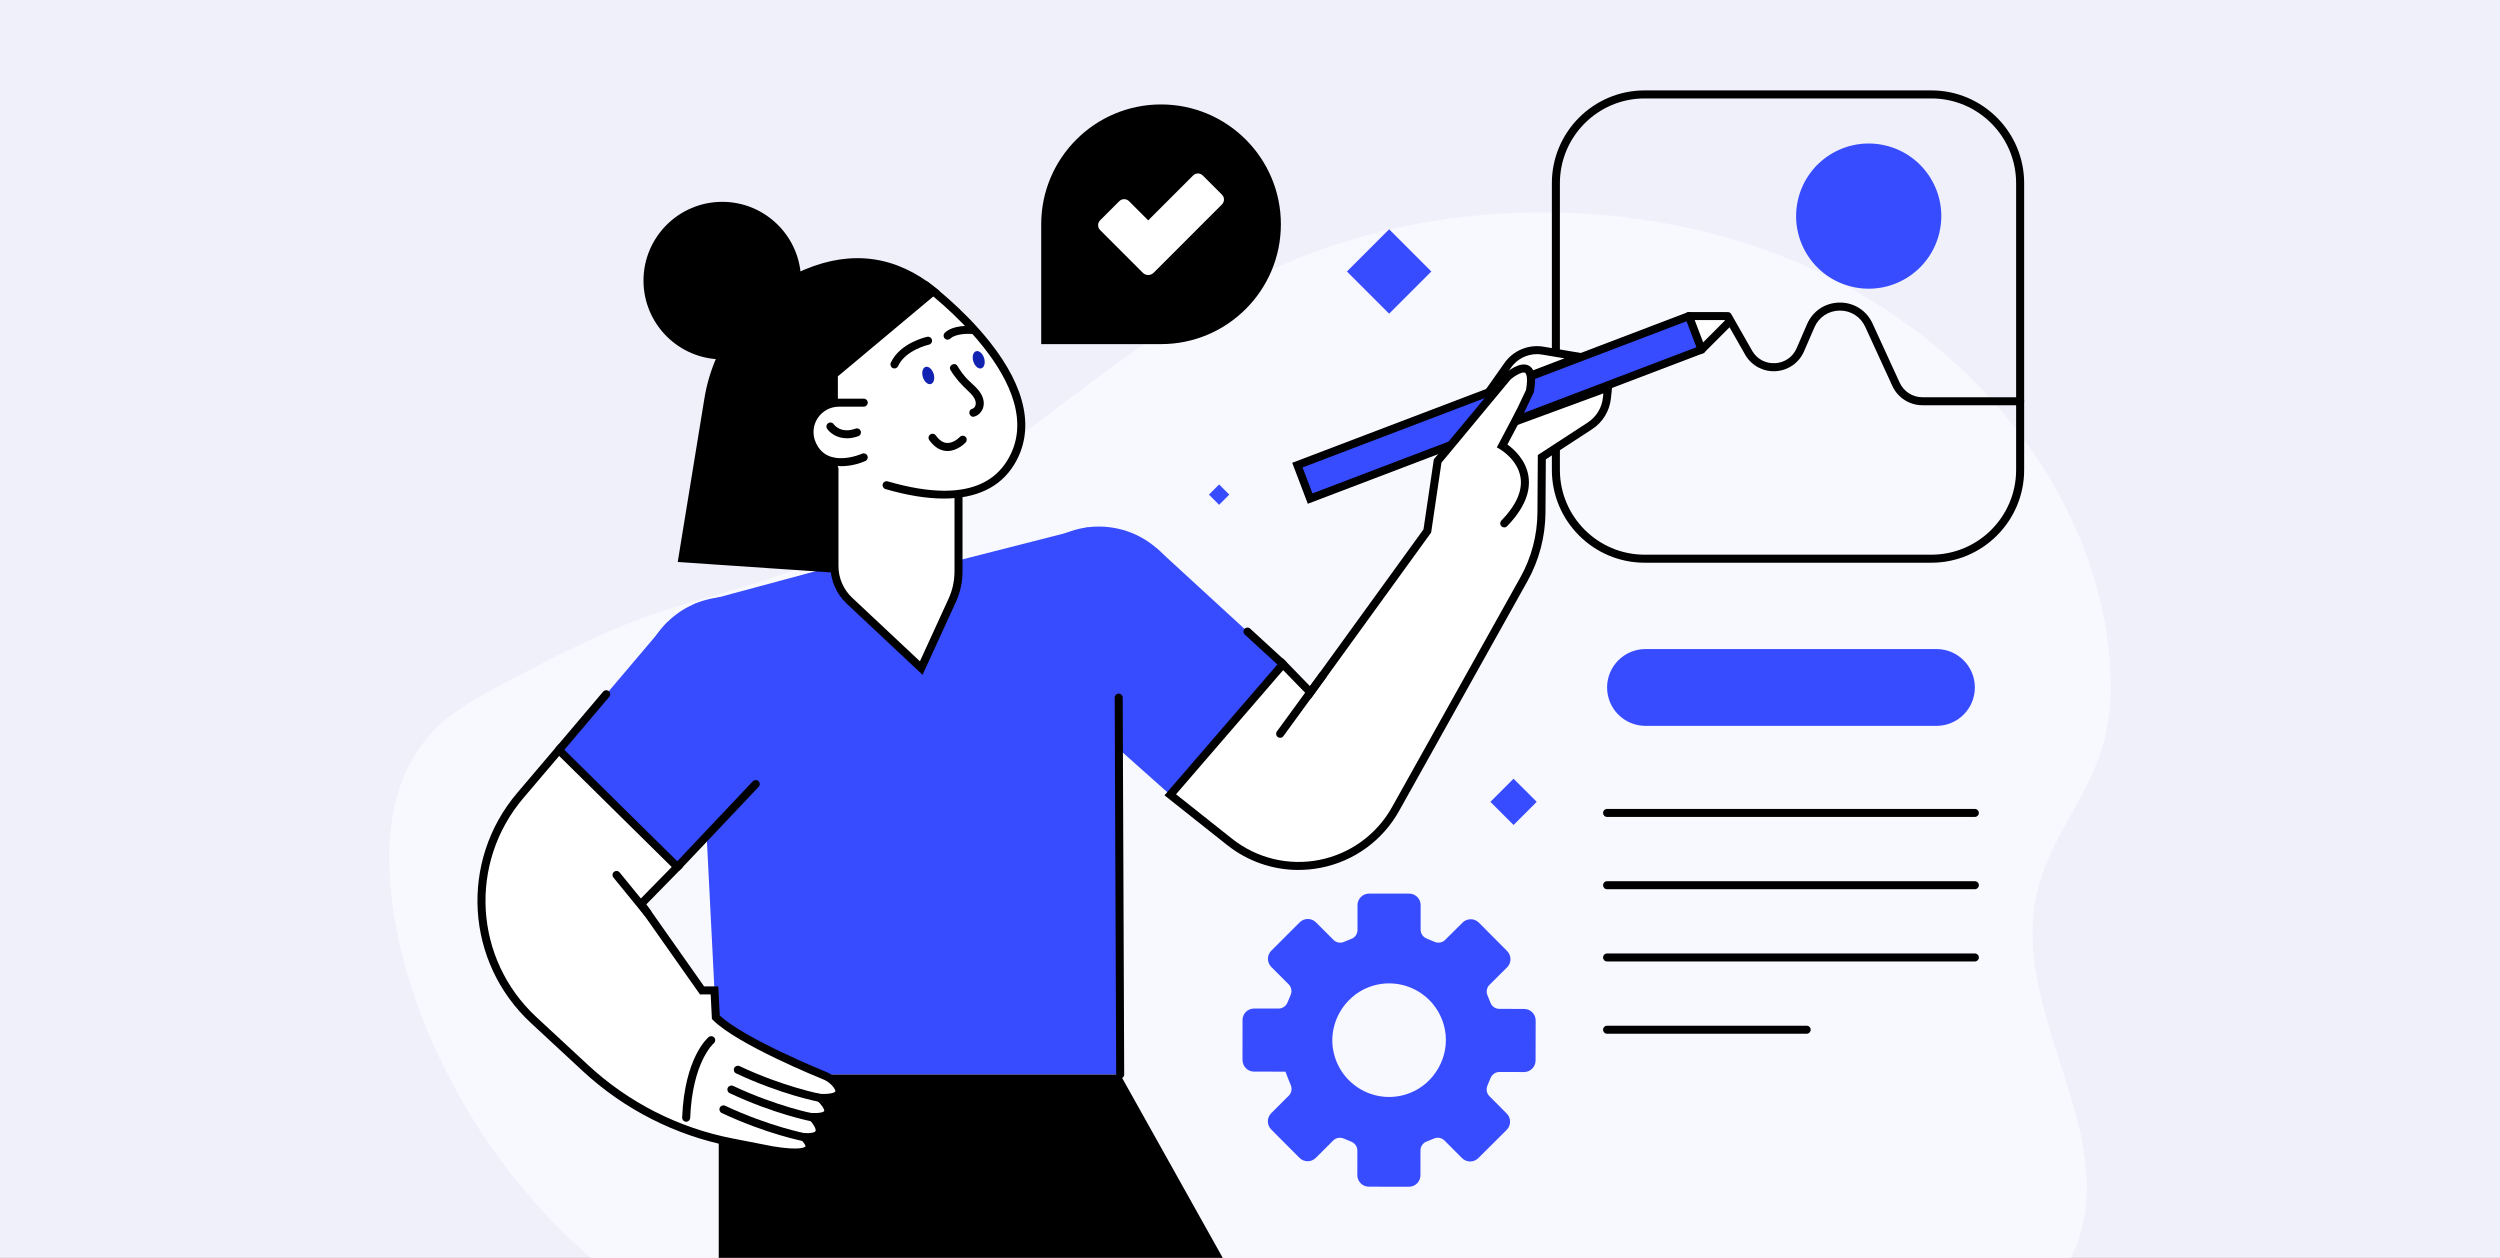 <?xml version="1.0" encoding="UTF-8"?> <svg xmlns="http://www.w3.org/2000/svg" width="636" height="320" viewBox="0 0 636 320" fill="none"><rect x="0" y="0" width="636" height="320" fill="#808080" stroke="none"/><g clip-path="url(#clip0_2844_4196)"><rect width="636" height="320" fill="#EFF0FA"></rect><path d="M534.476 191.221C537.351 182.462 537.452 173.197 536.352 164.155C531.54 124.578 502.647 87.697 461.587 68.686C420.527 49.674 368.451 49.082 326.796 67.14C280.107 87.388 248.45 128.141 200.257 145.659C188.464 149.944 175.985 152.709 164.181 156.959C151.752 161.433 140.231 167.504 128.751 173.549C122.859 176.658 116.897 179.809 112.155 184.102C99.706 195.377 97.81 212.405 99.555 227.81C103.358 261.496 123.989 298.609 152.731 322L526.425 320.935C542.667 289.335 508.811 257.323 519.071 223.954C522.571 212.56 530.773 202.547 534.496 191.204L534.476 191.221Z" fill="#F8F8FF"></path><path d="M307.556 125.834L310.143 128.421L312.73 125.834L310.143 123.247L307.556 125.834Z" fill="#374BFF"></path><path d="M342.66 69.064L353.395 79.799L364.13 69.064L353.395 58.328L342.66 69.064Z" fill="#374BFF"></path><path d="M379.156 203.987L385.046 209.877L390.937 203.987L385.046 198.097L379.156 203.987Z" fill="#374BFF"></path><path d="M491.343 143.154H418.395C405.382 143.154 394.794 132.566 394.794 119.552V46.602C394.794 33.588 405.382 23 418.395 23H491.343C504.357 23 514.945 33.588 514.945 46.602V119.552C514.945 132.566 504.357 143.154 491.343 143.154ZM418.395 25.042C406.509 25.042 396.836 34.715 396.836 46.602V119.552C396.836 131.439 406.509 141.112 418.395 141.112H491.343C503.23 141.112 512.903 131.439 512.903 119.552V46.602C512.903 34.715 503.23 25.042 491.343 25.042H418.395Z" fill="black"></path><path d="M513.924 103.092H489.049C485.778 103.092 482.785 101.173 481.421 98.2L474.512 83.136C473.344 80.588 470.886 79.012 468.085 79.012C468.06 79.012 468.032 79.012 468.007 79.012C465.178 79.041 462.719 80.674 461.592 83.271L458.942 89.388C457.689 92.279 454.957 94.207 451.813 94.423C448.669 94.635 445.7 93.096 444.067 90.401L438.661 80.919C438.383 80.429 438.551 79.804 439.04 79.527C439.53 79.249 440.155 79.416 440.433 79.906L445.827 89.368C447.068 91.413 449.253 92.553 451.674 92.389C454.087 92.226 456.105 90.801 457.068 88.58L459.718 82.463C461.168 79.114 464.336 77.011 467.987 76.975C468.02 76.975 468.056 76.975 468.089 76.975C471.695 76.975 474.863 79.004 476.37 82.291L483.279 97.355C484.312 99.605 486.574 101.059 489.049 101.059H513.924C514.487 101.059 514.945 101.516 514.945 102.079C514.945 102.643 514.487 103.1 513.924 103.1V103.092Z" fill="black"></path><path d="M493.388 59.14C495.687 49.204 489.497 39.286 479.561 36.987C469.626 34.688 459.708 40.878 457.409 50.813C455.11 60.749 461.3 70.667 471.235 72.966C481.17 75.266 491.088 69.075 493.388 59.14Z" fill="#374BFF"></path><path d="M492.634 184.662H418.616C413.222 184.662 408.845 180.288 408.845 174.89C408.845 169.496 413.218 165.119 418.616 165.119H492.634C498.028 165.119 502.405 169.492 502.405 174.89C502.405 180.284 498.032 184.662 492.634 184.662Z" fill="#374BFF"></path><path d="M502.401 207.831H408.845C408.281 207.831 407.824 207.374 407.824 206.81C407.824 206.247 408.281 205.79 408.845 205.79H502.401C502.964 205.79 503.422 206.247 503.422 206.81C503.422 207.374 502.964 207.831 502.401 207.831Z" fill="black"></path><path d="M502.401 226.219H408.845C408.281 226.219 407.824 225.762 407.824 225.198C407.824 224.635 408.281 224.177 408.845 224.177H502.401C502.964 224.177 503.422 224.635 503.422 225.198C503.422 225.762 502.964 226.219 502.401 226.219Z" fill="black"></path><path d="M502.401 244.602H408.845C408.281 244.602 407.824 244.145 407.824 243.581C407.824 243.018 408.281 242.561 408.845 242.561H502.401C502.964 242.561 503.422 243.018 503.422 243.581C503.422 244.145 502.964 244.602 502.401 244.602Z" fill="black"></path><path d="M459.616 262.986H408.845C408.281 262.986 407.824 262.528 407.824 261.965C407.824 261.401 408.281 260.944 408.845 260.944H459.616C460.18 260.944 460.637 261.401 460.637 261.965C460.637 262.528 460.18 262.986 459.616 262.986Z" fill="black"></path><path d="M295.37 26.569C312.193 26.569 325.856 40.228 325.856 57.056C325.856 73.879 312.197 87.542 295.37 87.542H264.884V57.056C264.884 40.232 278.543 26.569 295.37 26.569Z" fill="black"></path><path d="M316.105 269.687C316.105 271.304 317.416 272.618 319.033 272.618L327.028 272.627C327.06 272.733 327.73 274.55 328.379 276.073C328.767 276.988 328.567 278.041 327.865 278.739L323.402 283.194C322.254 284.338 322.254 286.192 323.398 287.339L330.597 294.559C331.74 295.706 333.594 295.706 334.741 294.563L339.172 290.14C339.902 289.409 341.009 289.254 341.952 289.687C342.52 289.948 343.096 290.185 343.679 290.406C344.647 290.773 345.317 291.663 345.313 292.701L345.305 298.956C345.305 300.573 346.611 301.888 348.228 301.892L358.424 301.909C360.045 301.909 361.356 300.602 361.36 298.985L361.368 292.664C361.368 291.668 361.977 290.773 362.904 290.414C363.496 290.185 364.182 289.912 364.819 289.638C365.733 289.25 366.787 289.45 367.485 290.153L371.936 294.62C373.079 295.767 374.933 295.771 376.08 294.628L383.304 287.433C384.451 286.29 384.451 284.436 383.312 283.288L378.894 278.854C378.163 278.119 378.012 277.012 378.44 276.073C378.698 275.505 378.939 274.93 379.159 274.346C379.527 273.378 380.417 272.708 381.454 272.712L387.714 272.729C389.331 272.733 390.645 271.422 390.65 269.805L390.674 259.609C390.674 257.992 389.367 256.677 387.75 256.673L381.429 256.656C380.433 256.656 379.543 256.048 379.184 255.121C378.955 254.529 378.681 253.843 378.412 253.206C378.024 252.291 378.224 251.238 378.93 250.539L383.402 246.093C384.549 244.953 384.553 243.095 383.414 241.948L376.223 234.716C375.084 233.569 373.226 233.565 372.079 234.704L367.64 239.118C366.905 239.849 365.803 240 364.859 239.567C364.263 239.294 363.659 239.041 363.046 238.812C362.079 238.449 361.409 237.558 361.409 236.525V230.265C361.409 228.648 360.098 227.333 358.477 227.333H348.281C346.664 227.333 345.35 228.644 345.35 230.265V236.586C345.35 237.583 344.745 238.477 343.818 238.836C343.226 239.065 342.54 239.343 341.903 239.616C340.993 240.008 339.939 239.808 339.237 239.106L334.782 234.647C333.639 233.504 331.781 233.499 330.637 234.647L323.422 241.854C322.279 242.997 322.279 244.851 323.422 245.999L327.844 250.425C328.579 251.16 328.735 252.263 328.302 253.206C328.045 253.774 327.804 254.349 327.583 254.933C327.22 255.901 326.33 256.571 325.292 256.571H319.037C317.416 256.567 316.105 257.873 316.101 259.494L316.093 269.691L316.105 269.687ZM339.176 267.22C338.78 265.121 338.89 263.006 339.417 261.013C340.054 258.621 341.295 256.407 343.006 254.615C343.292 254.317 343.59 254.027 343.9 253.753C345.141 252.655 346.579 251.764 348.175 251.148C356.57 247.914 365.905 253.002 367.599 262.018C367.914 263.696 367.91 265.387 367.624 267.016C367.481 267.833 367.269 268.629 366.991 269.405C366.713 270.181 366.37 270.932 365.966 271.651C365.562 272.369 365.1 273.051 364.586 273.696C363.553 274.983 362.299 276.098 360.874 276.971C360.16 277.408 359.4 277.784 358.604 278.09C350.209 281.324 340.874 276.232 339.176 267.22Z" fill="#374BFF"></path><path d="M303.517 44.65L292.108 56.059L287.228 51.18C286.542 50.494 285.432 50.494 284.746 51.18L279.874 56.051C279.188 56.737 279.188 57.848 279.874 58.534L290.744 69.404C291.495 70.155 292.712 70.155 293.464 69.404L310.867 52.001C311.552 51.315 311.552 50.204 310.867 49.518L305.995 44.646C305.309 43.96 304.198 43.96 303.512 44.646L303.517 44.65Z" fill="white"></path><path d="M378.91 99.531L383.594 92.9C385.599 90.062 389.049 88.624 392.475 89.2L401.879 90.784L378.91 99.527V99.531Z" fill="white"></path><path d="M376.146 101.675L382.757 92.312C384.974 89.171 388.853 87.558 392.642 88.195L405.754 90.405L376.146 101.675ZM390.989 90.098C388.412 90.098 385.934 91.348 384.423 93.488L381.671 97.383L398 91.164L392.299 90.204C391.863 90.131 391.422 90.094 390.985 90.094L390.989 90.098Z" fill="black"></path><path d="M432.891 88.927L333.3 126.841L330.058 118.323L429.649 80.409H439.551C440.233 80.409 440.576 81.234 440.094 81.715L432.891 88.923V88.927Z" fill="#374BFF"></path><path d="M429.559 80.445L432.895 88.918L439.384 82.426C440.127 81.683 439.6 80.413 438.551 80.413H429.645L429.555 80.445H429.559Z" fill="white"></path><path d="M332.708 128.16L328.739 117.735L429.461 79.392H438.718C439.584 79.392 440.355 79.906 440.686 80.707C441.017 81.507 440.837 82.417 440.225 83.03L433.455 89.804L332.704 128.16H332.708ZM331.372 118.915L333.888 125.522L432.324 88.048L438.783 81.584C438.783 81.584 438.824 81.544 438.804 81.486C438.779 81.429 438.747 81.429 438.722 81.429H429.841L331.377 118.915H331.372Z" fill="black"></path><path d="M176.788 153.587L212.284 144.02L243.843 142.562L276.861 134.138L284.978 178.655L284.811 273.358H182.847L176.788 153.587Z" fill="#374BFF"></path><path d="M212.283 113.125V144.02C212.283 147.352 213.659 150.533 216.089 152.812L234.362 169.958L242.23 152.759C243.292 150.439 243.839 147.92 243.839 145.372V115.857L212.279 113.125H212.283Z" fill="white"></path><path d="M234.701 171.669L215.391 153.551C212.769 151.088 211.263 147.613 211.263 144.016V112.01L244.864 114.918V145.368C244.864 148.083 244.292 150.709 243.161 153.179L234.701 171.669ZM213.304 114.236V144.016C213.304 147.054 214.574 149.986 216.787 152.06L234.027 168.235L241.308 152.326C242.316 150.125 242.826 147.785 242.826 145.364V116.788L213.308 114.232L213.304 114.236Z" fill="black"></path><path d="M301.339 161.318C304.108 149.295 296.606 137.303 284.583 134.534C272.56 131.765 260.568 139.267 257.799 151.29C255.03 163.314 262.532 175.305 274.555 178.075C286.578 180.844 298.569 173.342 301.339 161.318Z" fill="#374BFF"></path><path d="M207.216 179.192C209.986 167.169 202.484 155.177 190.461 152.408C178.438 149.639 166.446 157.141 163.677 169.164C160.908 181.188 168.41 193.179 180.433 195.949C192.456 198.718 204.447 191.216 207.216 179.192Z" fill="#374BFF"></path><path d="M294.267 139.487L326.387 168.965L297.706 202.196L264.357 172.514L294.267 139.487Z" fill="#374BFF"></path><path d="M169.748 158.295L142.182 190.816L172.32 220.555L202.463 188.664L169.748 158.295Z" fill="#374BFF"></path><path d="M326.387 168.965L333.365 176.148L363.104 135.077L365.734 117.274L383.537 95.828C383.537 95.828 391.021 89.229 389.2 99.511L385.558 107.208L409.078 98.559L408.8 101.242C408.498 104.154 406.897 106.771 404.443 108.368L392.238 116.314L392.144 130.451C392.103 136.384 390.568 142.207 387.673 147.389L355.023 205.834C346.534 221.033 326.448 225.006 312.81 214.185L297.706 202.2L326.383 168.969L326.387 168.965Z" fill="white"></path><path d="M330.352 221.319C323.806 221.319 317.404 219.122 312.181 214.977L296.244 202.331L326.346 167.45L333.255 174.56L362.136 134.677L364.77 116.837L382.867 95.056C383.496 94.5 386.75 91.797 388.971 93.043C390.944 94.149 390.625 97.363 390.213 99.678L390.188 99.813L387.555 105.379L410.27 97.024L409.821 101.336C409.482 104.57 407.73 107.437 405.007 109.209L393.259 116.857L393.169 130.443C393.128 136.531 391.54 142.558 388.571 147.871L355.921 206.316C351.728 213.822 344.488 219.085 336.052 220.751C334.157 221.127 332.251 221.311 330.356 221.311L330.352 221.319ZM299.176 202.057L313.447 213.381C319.711 218.35 327.804 220.314 335.652 218.758C343.496 217.207 350.233 212.311 354.133 205.328L386.783 146.882C389.584 141.868 391.087 136.18 391.123 130.438L391.221 115.755L403.888 107.51C406.093 106.077 407.514 103.753 407.787 101.136L407.898 100.082L383.573 109.029L388.224 99.2C388.865 95.456 388.065 94.884 387.971 94.831C387.355 94.484 385.546 95.448 384.276 96.546L366.709 117.706L364.084 135.473L363.937 135.677L333.484 177.732L326.436 170.48L299.18 202.061L299.176 202.057Z" fill="black"></path><path d="M382.679 134.175C382.422 134.175 382.169 134.081 381.969 133.885C381.564 133.493 381.552 132.848 381.948 132.439C385.668 128.601 387.314 124.95 386.84 121.586C386.191 116.971 381.687 114.338 381.642 114.309L380.789 113.819L381.246 112.945L385.705 104.513C385.97 104.015 386.587 103.823 387.085 104.088C387.583 104.354 387.775 104.97 387.51 105.468L383.484 113.08C385.031 114.191 388.241 116.963 388.857 121.279C389.433 125.306 387.599 129.54 383.41 133.86C383.21 134.069 382.945 134.171 382.679 134.171V134.175Z" fill="black"></path><path d="M312.728 322.979H182.847V301.582V273.357H284.978L312.728 322.979Z" fill="black"></path><path d="M196.35 292.615L186.171 290.626C172.222 287.903 159.311 281.341 148.89 271.675L135.759 259.494C119.519 244.431 118.021 219.252 132.361 202.372L142.182 190.812L172.32 220.551L163.108 229.959L178.596 251.961L181.761 251.952L182.108 258.78C188.306 265.011 210.127 273.778 210.127 273.778C211.189 274.289 212.14 275.024 212.843 275.971C213.986 277.498 214.423 279.503 208.637 279.315C208.637 279.315 214.403 284.473 206.665 284.17C206.665 284.17 212.026 289.683 204.541 289.279C204.541 289.279 210.915 295.045 196.346 292.619L196.35 292.615Z" fill="white"></path><path d="M202.161 294.232C200.593 294.232 198.617 294.028 196.183 293.624H196.155L185.975 291.631C171.826 288.87 158.764 282.227 148.196 272.427L135.065 260.246C118.376 244.77 116.849 219.057 131.581 201.71L142.112 189.313L173.758 220.539L164.427 230.065L179.123 250.94L182.733 250.932L183.108 258.331C189.446 264.325 210.295 272.745 210.507 272.831L210.569 272.859C211.822 273.464 212.888 274.325 213.66 275.358C214.811 276.902 214.656 277.988 214.321 278.625C213.831 279.564 212.708 280.103 210.85 280.279C211.491 281.214 211.985 282.374 211.561 283.423C211.108 284.538 209.866 284.967 208.703 285.122C209.34 286.143 209.846 287.454 209.331 288.589C208.841 289.667 207.678 290.087 206.583 290.243C206.939 290.941 207.126 291.757 206.743 292.55C206.199 293.677 204.734 294.228 202.157 294.228L202.161 294.232ZM196.53 291.61C204.097 292.868 204.897 291.676 204.905 291.664C205.003 291.463 204.493 290.606 203.86 290.034L201.724 288.103L204.599 288.258C206.636 288.368 207.363 287.988 207.478 287.748C207.702 287.249 206.853 285.824 205.938 284.877L204.166 283.048L206.71 283.146C208.939 283.231 209.613 282.811 209.674 282.656C209.829 282.272 208.964 280.965 207.959 280.071L205.865 278.196L208.674 278.29C212.096 278.401 212.512 277.686 212.516 277.682C212.553 277.613 212.537 277.265 212.026 276.579C211.459 275.816 210.658 275.171 209.715 274.713C208.429 274.195 187.6 265.746 181.385 259.503L181.108 259.225L180.793 252.977H178.07L161.786 229.853L170.883 220.563L142.251 192.31L133.141 203.029C119.115 219.538 120.569 244.014 136.453 258.743L149.585 270.924C159.875 280.467 172.594 286.935 186.367 289.622L196.534 291.606L196.53 291.61Z" fill="black"></path><path d="M208.641 280.336C208.58 280.336 208.515 280.332 208.453 280.32C208.061 280.246 198.711 278.449 187.269 273.072C186.759 272.831 186.538 272.222 186.779 271.712C187.02 271.201 187.629 270.985 188.139 271.222C199.348 276.494 208.739 278.294 208.833 278.311C209.388 278.413 209.752 278.948 209.65 279.503C209.556 279.993 209.127 280.336 208.649 280.336H208.641Z" fill="black"></path><path d="M207.008 285.367C206.947 285.367 206.881 285.363 206.82 285.351C206.428 285.277 197.077 283.481 185.636 278.103C185.126 277.862 184.905 277.253 185.146 276.743C185.387 276.233 185.995 276.012 186.506 276.253C197.714 281.525 207.106 283.325 207.2 283.342C207.755 283.444 208.119 283.979 208.016 284.534C207.923 285.024 207.494 285.367 207.016 285.367H207.008Z" fill="black"></path><path d="M204.979 290.414C204.917 290.414 204.852 290.41 204.791 290.398C204.399 290.324 195.048 288.527 183.607 283.15C183.096 282.909 182.876 282.3 183.117 281.79C183.358 281.279 183.966 281.059 184.476 281.3C195.669 286.563 205.077 288.372 205.171 288.389C205.726 288.495 206.089 289.026 205.987 289.581C205.893 290.071 205.465 290.414 204.987 290.414H204.979Z" fill="black"></path><path d="M174.562 285.367C174.562 285.367 174.533 285.367 174.521 285.367C173.958 285.342 173.521 284.869 173.541 284.305C174.158 268.992 180.038 264.035 180.291 263.831C180.728 263.476 181.373 263.541 181.728 263.978C182.083 264.415 182.018 265.052 181.585 265.411C181.504 265.481 176.159 270.144 175.583 284.387C175.562 284.938 175.109 285.367 174.562 285.367Z" fill="black"></path><path d="M183.741 90.4C194.244 90.4 202.757 81.887 202.757 71.384C202.757 60.882 194.244 52.368 183.741 52.368C173.239 52.368 164.726 60.882 164.726 71.384C164.726 81.887 173.239 90.4 183.741 90.4Z" fill="black"></path><path d="M183.741 91.422C172.692 91.422 163.705 82.434 163.705 71.384C163.705 60.335 172.692 51.347 183.741 51.347C194.791 51.347 203.778 60.335 203.778 71.384C203.778 82.434 194.791 91.422 183.741 91.422ZM183.741 53.389C173.819 53.389 165.746 61.462 165.746 71.384C165.746 81.307 173.819 89.38 183.741 89.38C193.664 89.38 201.736 81.307 201.736 71.384C201.736 61.462 193.664 53.389 183.741 53.389Z" fill="black"></path><path d="M233.002 70.462C233.002 70.462 269.605 97.526 257.085 117.747C244.562 137.968 203.141 113.889 203.141 113.889C203.141 113.889 183.876 60.747 233.002 70.462Z" fill="white"></path><path d="M240.127 126.833C235.771 126.833 230.797 126.032 225.264 124.419C224.721 124.26 224.411 123.697 224.57 123.154C224.729 122.611 225.297 122.3 225.836 122.459C231.299 124.048 236.118 124.844 240.278 124.844C247.73 124.844 253.067 122.296 256.216 117.208C268.098 98.024 235.134 73.581 234.799 73.336C234.345 73.001 234.243 72.364 234.578 71.911C234.909 71.454 235.55 71.356 236.003 71.69C236.359 71.948 244.746 78.126 251.736 86.913C261.169 98.772 263.316 109.617 257.951 118.286C254.435 123.962 248.38 126.833 240.131 126.833H240.127Z" fill="black"></path><path d="M237.453 74.075L212.132 95.268V144.653L173.603 142.031L180.213 101.511C182.537 87.277 191.883 75.043 205.191 69.485C214.644 65.537 226.065 64.847 237.453 74.079V74.075Z" fill="black"></path><path d="M213.153 145.743L172.414 142.971L179.205 101.344C181.593 86.705 191.401 74.137 204.799 68.538C216.82 63.516 228.024 65.112 238.098 73.279L239.061 74.059L213.153 95.742V145.743ZM174.786 141.084L211.107 143.559V94.79L235.828 74.1C226.632 67.113 216.465 65.876 205.579 70.425C192.826 75.749 183.488 87.726 181.214 101.675L174.782 141.088L174.786 141.084Z" fill="black"></path><path d="M219.731 116.351C219.731 116.351 210.099 120.63 206.673 113.141C206.64 113.068 206.604 112.99 206.571 112.916C204.399 107.976 208.025 102.438 213.419 102.438H219.727V116.351H219.731Z" fill="white"></path><path d="M214.019 118.596C210.826 118.596 207.506 117.412 205.746 113.566L205.64 113.329C204.481 110.695 204.73 107.681 206.306 105.272C207.882 102.859 210.544 101.417 213.423 101.417H219.732C220.295 101.417 220.752 101.875 220.752 102.438C220.752 103.002 220.295 103.459 219.732 103.459H213.423C211.234 103.459 209.209 104.554 208.013 106.387C206.816 108.216 206.628 110.507 207.506 112.508L207.6 112.716C210.561 119.193 218.96 115.575 219.315 115.419C219.83 115.191 220.434 115.424 220.663 115.938C220.891 116.453 220.663 117.057 220.144 117.286C218.605 117.968 216.347 118.596 214.019 118.596Z" fill="black"></path><path d="M215.452 111.5C212.81 111.5 211.071 110.058 210.413 109.062C210.103 108.592 210.233 107.959 210.703 107.649C211.169 107.343 211.801 107.469 212.112 107.935C212.193 108.053 213.876 110.401 217.661 109.045C218.192 108.853 218.776 109.131 218.968 109.662C219.155 110.193 218.882 110.777 218.351 110.969C217.289 111.348 216.322 111.504 215.452 111.504V111.5Z" fill="black"></path><path d="M172.321 221.576C172.067 221.576 171.818 221.482 171.618 221.298C171.21 220.91 171.19 220.265 171.577 219.857L191.516 198.762C191.904 198.354 192.549 198.333 192.958 198.721C193.366 199.109 193.386 199.754 192.998 200.162L173.06 221.257C172.86 221.47 172.59 221.576 172.317 221.576H172.321Z" fill="black"></path><path d="M142.181 191.836C141.949 191.836 141.712 191.759 141.52 191.596C141.091 191.232 141.038 190.587 141.401 190.158L153.443 175.952C153.807 175.523 154.452 175.47 154.88 175.834C155.309 176.197 155.362 176.842 154.999 177.271L142.957 191.477C142.753 191.714 142.467 191.836 142.177 191.836H142.181Z" fill="black"></path><path d="M326.387 169.986C326.142 169.986 325.893 169.897 325.697 169.717L316.661 161.424C316.244 161.044 316.22 160.395 316.599 159.982C316.979 159.566 317.624 159.537 318.041 159.921L327.077 168.214C327.494 168.594 327.522 169.243 327.138 169.656C326.938 169.876 326.661 169.986 326.387 169.986Z" fill="black"></path><path d="M284.978 274.378C284.415 274.378 283.961 273.925 283.957 273.361L283.578 177.479C283.578 176.916 284.031 176.458 284.594 176.454C285.158 176.454 285.611 176.907 285.615 177.471L285.995 273.353C285.995 273.917 285.542 274.374 284.978 274.378Z" fill="black"></path><path d="M432.891 89.948C432.479 89.948 432.091 89.698 431.936 89.29L428.694 80.776C428.494 80.249 428.759 79.662 429.286 79.457C429.812 79.257 430.405 79.523 430.605 80.049L433.847 88.563C434.047 89.09 433.781 89.678 433.255 89.882C433.136 89.927 433.014 89.948 432.891 89.948Z" fill="black"></path><path d="M241.046 114.733C240.948 114.733 240.85 114.733 240.752 114.725C239.106 114.623 237.645 113.692 236.407 111.961C236.081 111.504 236.187 110.866 236.644 110.536C237.101 110.209 237.738 110.315 238.069 110.773C238.931 111.977 239.87 112.622 240.87 112.688C242.626 112.806 244.153 111.185 244.17 111.169C244.553 110.756 245.199 110.736 245.611 111.116C246.023 111.495 246.048 112.141 245.668 112.553C245.582 112.647 243.627 114.733 241.05 114.733H241.046Z" fill="black"></path><path d="M237.514 95.093C237.886 96.297 237.58 97.461 236.824 97.698C236.069 97.93 235.154 97.146 234.778 95.946C234.407 94.741 234.713 93.578 235.469 93.341C236.224 93.108 237.139 93.892 237.514 95.093Z" fill="#1222B1"></path><path d="M250.352 91.103C250.724 92.308 250.417 93.471 249.662 93.708C248.907 93.941 247.992 93.157 247.616 91.956C247.245 90.752 247.551 89.588 248.306 89.351C249.062 89.114 249.976 89.902 250.352 91.103Z" fill="#1222B1"></path><path d="M227.547 93.733C227.404 93.733 227.261 93.704 227.122 93.639C226.612 93.402 226.387 92.798 226.62 92.283C228.947 87.216 235.599 85.742 235.881 85.684C236.432 85.57 236.975 85.917 237.093 86.468C237.212 87.02 236.861 87.563 236.309 87.681C236.207 87.702 230.364 89.025 228.474 93.137C228.302 93.512 227.93 93.733 227.547 93.733Z" fill="black"></path><path d="M241.075 86.415C240.809 86.415 240.544 86.313 240.344 86.109C239.948 85.705 239.956 85.06 240.36 84.663C242.463 82.601 246.934 82.875 247.436 82.912C248 82.953 248.421 83.443 248.376 84.006C248.335 84.57 247.845 84.99 247.281 84.949C246.171 84.868 243.014 84.917 241.785 86.121C241.585 86.317 241.328 86.411 241.071 86.411L241.075 86.415Z" fill="black"></path><path d="M241.814 94.141C243.047 96.224 244.627 97.914 246.383 99.56C247.146 100.275 247.918 101.063 248.175 102.108C248.355 102.839 248.122 103.782 247.318 104.011C246.056 104.37 246.591 106.338 247.861 105.979C249.151 105.612 250.041 104.468 250.233 103.162C250.442 101.72 249.809 100.364 248.923 99.266C248.073 98.208 246.971 97.388 246.04 96.403C245.093 95.399 244.28 94.296 243.578 93.108C242.908 91.977 241.144 93.006 241.814 94.137V94.141Z" fill="black"></path><path d="M325.668 187.7C325.46 187.7 325.248 187.635 325.068 187.504C324.611 187.173 324.513 186.532 324.843 186.079L335.668 171.228C335.999 170.77 336.64 170.672 337.093 171.003C337.551 171.334 337.649 171.975 337.318 172.428L326.493 187.28C326.293 187.553 325.983 187.7 325.668 187.7Z" fill="black"></path><path d="M164.726 233.279C164.428 233.279 164.134 233.153 163.934 232.903L156.049 223.238C155.693 222.801 155.759 222.16 156.196 221.801C156.633 221.445 157.278 221.511 157.633 221.948L165.518 231.613C165.873 232.05 165.808 232.691 165.371 233.05C165.183 233.206 164.954 233.279 164.726 233.279Z" fill="black"></path></g><defs><clipPath id="clip0_2844_4196"><rect width="636" height="320" fill="white"></rect></clipPath></defs></svg> 